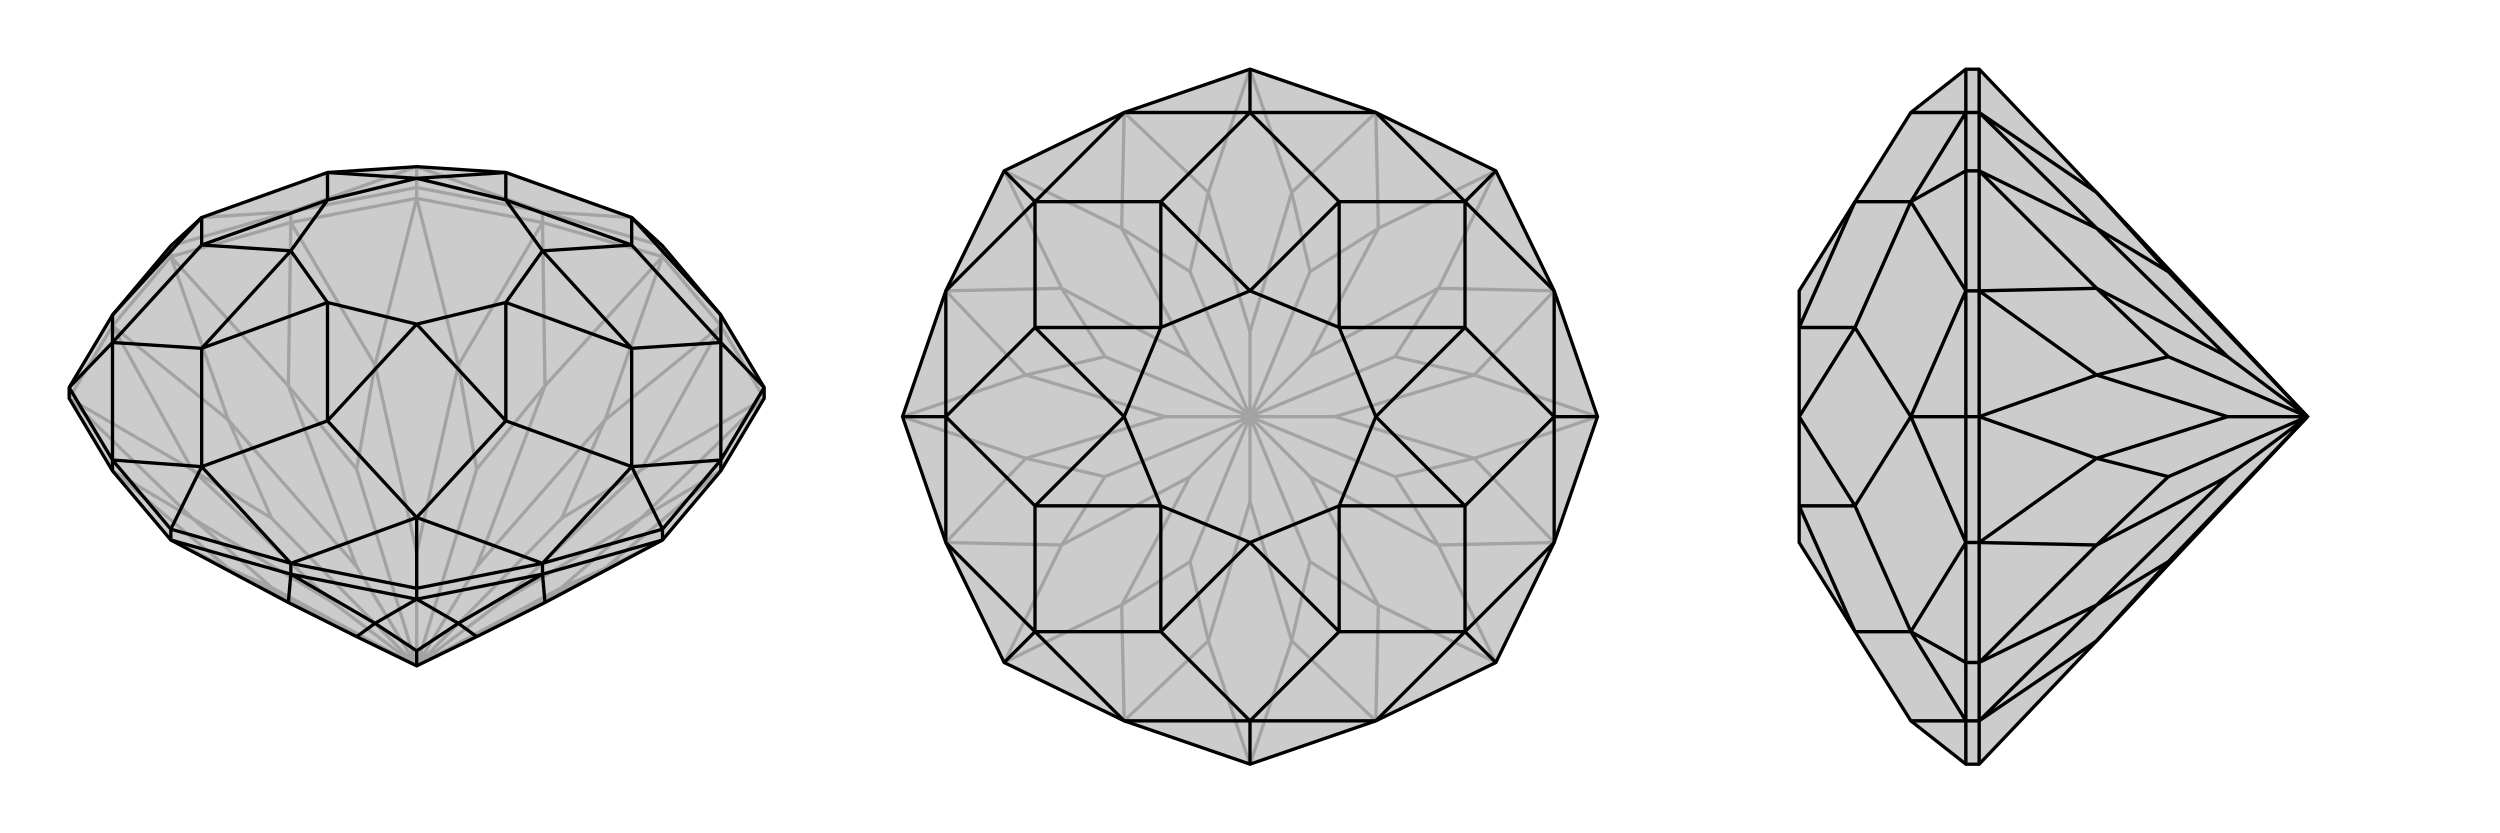 <svg xmlns="http://www.w3.org/2000/svg" viewBox="0 0 3000 1000">
    <g stroke="currentColor" stroke-width="4" fill="none" transform="translate(0 80)">
        <path fill="currentColor" stroke="none" fill-opacity=".2" d="M205,568L346,643L428,684L500,719L572,684L654,643L795,568L865,485L917,398L917,385L865,298L795,215L758,181L607,127L500,120L393,127L242,181L205,215L135,298L83,385L83,398L135,485z" />
<path stroke-opacity=".2" d="M651,187L795,228M651,187L500,158M651,187L651,174M349,187L500,158M500,158L500,145M349,187L205,228M349,187L349,174M135,311L205,228M205,228L205,215M135,311L83,398M135,311L135,298M865,311L917,398M865,311L795,228M795,228L795,215M865,311L865,298M205,568L274,602M83,398L231,542M83,398L231,484M205,228L274,424M205,228L346,383M500,158L450,358M500,158L550,358M795,228L654,383M795,228L726,424M917,398L769,484M917,398L769,542M795,568L726,602M135,485L274,602M135,485L231,542M135,311L231,484M135,311L274,424M349,187L346,383M349,187L450,358M651,187L550,358M651,187L654,383M865,311L726,424M865,311L769,484M865,485L769,542M865,485L726,602M274,602L428,683M274,602L326,625M231,542L398,642M231,542L326,625M326,625L500,719M231,484L398,642M231,484L326,542M398,642L500,719M274,424L428,600M274,424L326,542M500,719L326,542M346,383L428,600M346,383L428,483M500,719L428,600M450,358L500,583M450,358L428,483M500,719L428,483M550,358L500,583M550,358L572,483M500,719L500,583M654,383L572,600M654,383L572,483M500,719L572,483M726,424L572,600M726,424L674,542M500,719L572,600M769,484L602,642M769,484L674,542M500,719L674,542M769,542L602,642M769,542L674,625M500,719L602,642M726,602L572,683M726,602L674,625M500,719L674,625M654,643L572,683M500,719L572,683M346,643L428,683M500,719L428,683M795,215L651,174M500,145L651,174M500,145L349,174M500,145L500,120M205,215L349,174M651,174L758,181M651,174L500,120M349,174L500,120M349,174L242,181" />
<path d="M205,568L346,643L428,684L500,719L572,684L654,643L795,568L865,485L917,398L917,385L865,298L795,215L758,181L607,127L500,120L393,127L242,181L205,215L135,298L83,385L83,398L135,485z" />
<path d="M135,485L135,472M349,609L205,568M205,568L205,555M349,609L500,639M349,609L349,596M651,609L500,639M500,639L500,626M651,609L795,568M651,609L651,596M795,568L795,555M865,485L865,472M500,639L550,668M500,639L450,668M651,609L654,643M651,609L550,668M349,609L450,668M349,609L346,643M550,668L500,701M550,668L572,684M450,668L500,701M450,668L428,684M500,719L500,701M83,385L135,472M83,385L135,331M205,555L135,472M205,555L349,596M205,555L242,480M500,626L349,596M500,626L651,596M500,626L500,541M795,555L651,596M795,555L865,472M795,555L758,480M917,385L865,472M917,385L865,331M349,596L242,480M349,596L500,541M500,541L651,596M651,596L758,480M865,472L758,480M865,472L865,331M865,331L865,298M865,298L758,181M135,298L242,181M135,298L135,331M135,472L135,331M135,472L242,480M242,181L242,214M242,480L393,425M242,480L242,338M758,480L607,425M758,480L758,338M758,181L758,214M135,331L242,214M135,331L242,338M500,541L393,425M500,541L607,425M865,331L758,338M865,331L758,214M393,127L393,160M393,127L500,134M242,214L393,160M242,214L349,221M242,338L393,283M242,338L349,221M393,425L393,283M393,425L500,309M607,425L607,283M607,425L500,309M758,338L607,283M758,338L651,221M758,214L607,160M758,214L651,221M607,127L607,160M607,127L500,134M393,160L500,134M393,160L349,221M393,283L349,221M393,283L500,309M607,283L500,309M607,283L651,221M607,160L651,221M607,160L500,134" />
    </g>
    <g stroke="currentColor" stroke-width="4" fill="none" transform="translate(1000 0)">
        <path fill="currentColor" stroke="none" fill-opacity=".2" d="M651,135L795,205L865,349L917,500L865,651L795,795L651,865L500,917L349,865L205,795L135,651L83,500L135,349L205,205L349,135L500,83z" />
<path stroke-opacity=".2" d="M500,917L450,769M500,917L550,769M205,795L346,726M205,795L274,654M83,500L231,550M83,500L231,450M205,205L274,346M205,205L346,274M500,83L450,231M500,83L550,231M795,205L654,274M795,205L726,346M917,500L769,450M917,500L769,550M795,795L726,654M795,795L654,726M349,865L450,769M349,865L346,726M135,651L274,654M135,651L231,550M135,349L231,450M135,349L274,346M349,135L346,274M349,135L450,231M651,135L550,231M651,135L654,274M865,349L726,346M865,349L769,450M865,651L769,550M865,651L726,654M651,865L654,726M651,865L550,769M450,769L500,602M450,769L428,674M346,726L428,572M346,726L428,674M428,674L500,500M274,654L428,572M274,654L326,572M428,572L500,500M231,550L398,500M231,550L326,572M500,500L326,572M231,450L398,500M231,450L326,428M500,500L398,500M274,346L428,428M274,346L326,428M500,500L326,428M346,274L428,428M346,274L428,326M500,500L428,428M450,231L500,398M450,231L428,326M500,500L428,326M550,231L500,398M550,231L572,326M500,500L500,398M654,274L572,428M654,274L572,326M500,500L572,326M726,346L572,428M726,346L674,428M500,500L572,428M769,450L602,500M769,450L674,428M500,500L674,428M769,550L602,500M769,550L674,572M500,500L602,500M726,654L572,572M726,654L674,572M500,500L674,572M654,726L572,572M654,726L572,674M500,500L572,572M550,769L500,602M550,769L572,674M500,500L500,602M500,500L572,674" />
<path d="M651,135L795,205L865,349L917,500L865,651L795,795L651,865L500,917L349,865L205,795L135,651L83,500L135,349L205,205L349,135L500,83z" />
<path d="M205,205L242,242M83,500L135,500M205,795L242,758M500,917L500,865M795,795L758,758M917,500L865,500M795,205L758,242M500,83L500,135M651,865L500,865M651,865L758,758M758,758L865,651M865,651L865,500M865,349L865,500M865,349L758,242M758,242L651,135M651,135L500,135M349,135L500,135M349,135L242,242M135,349L242,242M135,349L135,500M135,651L135,500M135,651L242,758M349,865L242,758M349,865L500,865M135,500L242,393M135,500L242,607M500,865L607,758M500,865L393,758M865,500L758,607M865,500L758,393M500,135L607,242M500,135L393,242M242,758L242,607M242,758L393,758M758,758L607,758M758,758L758,607M758,242L758,393M758,242L607,242M242,242L393,242M242,242L242,393M242,393L349,500M242,393L393,393M242,607L349,500M242,607L393,607M393,758L500,651M393,758L393,607M607,758L500,651M607,758L607,607M758,607L651,500M758,607L607,607M758,393L651,500M758,393L607,393M607,242L500,349M607,242L607,393M393,242L500,349M393,242L393,393M349,500L393,393M349,500L393,607M500,651L393,607M500,651L607,607M651,500L607,607M651,500L607,393M500,349L607,393M500,349L393,393" />
    </g>
    <g stroke="currentColor" stroke-width="4" fill="none" transform="translate(2000 0)">
        <path fill="currentColor" stroke="none" fill-opacity=".2" d="M516,769L673,602L769,500L673,398L516,231L375,83L359,83L293,135L226,242L159,349L159,393L159,393L159,500L159,500L159,607L159,607L159,651L226,758L293,865L359,917L375,917z" />
<path stroke-opacity=".2" d="M375,135L375,83M375,135L375,205M375,135L359,135M375,349L375,205M375,205L359,205M375,349L375,500M375,349L359,349M375,651L375,500M375,500L359,500M375,651L375,795M375,651L359,651M375,865L375,795M375,795L359,795M375,865L375,917M375,865L359,865M375,795L516,726M375,795L516,654M375,500L516,550M375,500L516,450M375,205L516,346M375,205L516,274M375,865L516,769M375,865L516,726M375,651L516,654M375,651L516,550M375,349L516,450M375,349L516,346M375,135L516,274M375,135L516,231M516,769L602,674M516,726L673,572M516,726L602,674M602,674L769,500M516,654L673,572M516,654L602,572M673,572L769,500M516,550L673,500M516,550L602,572M769,500L602,572M516,450L673,500M516,450L602,428M769,500L673,500M516,346L673,428M516,346L602,428M769,500L602,428M516,274L673,428M516,274L602,326M769,500L673,428M516,231L602,326M769,500L602,326M359,83L359,135M359,205L359,135M359,205L359,349M359,205L293,242M359,500L359,349M359,500L359,651M359,500L293,500M359,795L359,651M359,795L359,865M359,795L293,758M359,917L359,865M359,135L293,135M359,135L293,242M359,349L293,242M359,349L293,500M359,651L293,500M359,651L293,758M359,865L293,758M359,865L293,865M293,500L226,393M293,500L226,607M293,758L226,607M293,758L226,758M293,242L226,242M293,242L226,393M226,393L159,500M226,393L159,393M226,607L159,500M226,607L159,607M226,758L159,607M226,242L159,393" />
<path d="M516,769L673,602L769,500L673,398L516,231L375,83L359,83L293,135L226,242L159,349L159,393L159,393L159,500L159,500L159,607L159,607L159,651L226,758L293,865L359,917L375,917z" />
<path d="M375,865L375,917M375,865L375,795M375,865L359,865M375,651L375,795M375,795L359,795M375,651L375,500M375,651L359,651M375,349L375,500M375,500L359,500M375,349L375,205M375,349L359,349M375,135L375,205M375,205L359,205M375,135L375,83M375,135L359,135M375,205L516,274M375,205L516,346M375,500L516,450M375,500L516,550M375,795L516,654M375,795L516,726M375,135L516,231M375,135L516,274M375,349L516,346M375,349L516,450M375,651L516,550M375,651L516,654M375,865L516,726M375,865L516,769M516,231L602,326M516,274L673,428M516,274L602,326M769,500L602,326M516,346L673,428M516,346L602,428M769,500L673,428M516,450L673,500M516,450L602,428M769,500L602,428M516,550L673,500M516,550L602,572M769,500L673,500M516,654L673,572M516,654L602,572M769,500L602,572M516,726L673,572M516,726L602,674M769,500L673,572M516,769L602,674M769,500L602,674M359,917L359,865M359,795L359,865M359,795L359,651M359,795L293,758M359,500L359,651M359,500L359,349M359,500L293,500M359,205L359,349M359,205L359,135M359,205L293,242M359,83L359,135M359,865L293,865M359,865L293,758M293,758L359,651M359,651L293,500M359,349L293,500M359,349L293,242M293,242L359,135M359,135L293,135M293,500L226,607M293,500L226,393M293,758L226,758M293,758L226,607M293,242L226,393M293,242L226,242M226,758L159,607M226,607L159,500M226,607L159,607M226,393L159,500M226,393L159,393M226,242L159,393" />
    </g>
</svg>